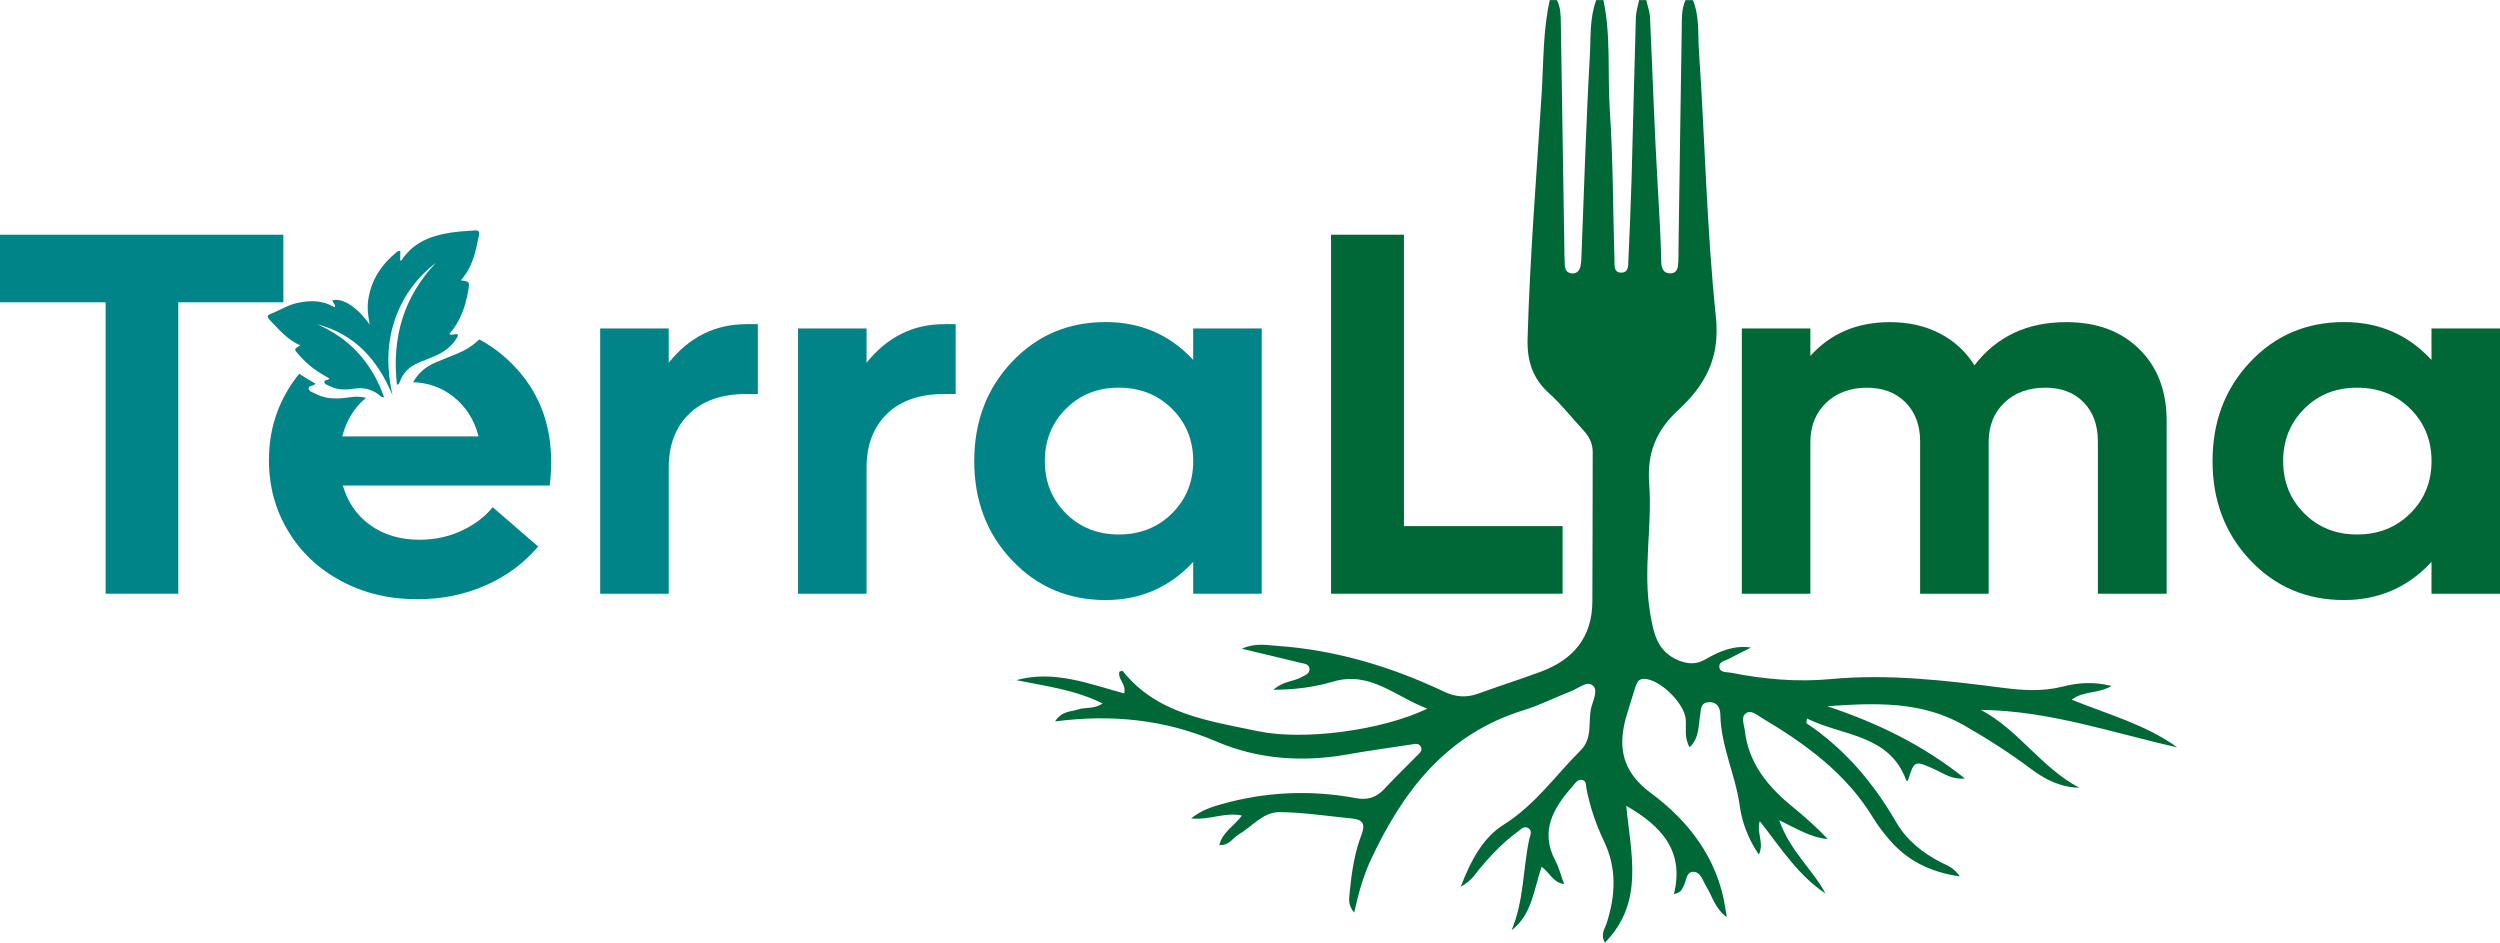 <svg width="122" height="46" viewBox="0 0 122 46" fill="none" xmlns="http://www.w3.org/2000/svg">
<g clip-path="url(#clip0_302_395)">
<path d="M26.825 23.693H16.731C16.963 24.506 17.41 25.149 18.065 25.624C18.723 26.1 19.52 26.338 20.462 26.338C21.218 26.338 21.913 26.19 22.545 25.889C23.177 25.591 23.676 25.211 24.043 24.751L26.262 26.671C25.572 27.483 24.717 28.114 23.7 28.565C22.68 29.017 21.567 29.243 20.361 29.243C18.997 29.243 17.762 28.948 16.655 28.357C15.547 27.766 14.683 26.953 14.06 25.914C13.436 24.877 13.124 23.725 13.124 22.462C13.124 21.199 13.425 20.082 14.029 19.061C14.201 18.77 14.391 18.497 14.601 18.242C14.859 18.414 15.127 18.568 15.396 18.723C15.297 18.863 15.05 18.792 15.061 18.957C15.074 19.107 15.273 19.147 15.401 19.217C15.935 19.504 16.512 19.469 17.085 19.384C17.358 19.343 17.617 19.354 17.863 19.413C17.292 19.886 16.904 20.514 16.703 21.295H23.354C23.146 20.491 22.741 19.849 22.138 19.369C21.57 18.917 20.91 18.677 20.163 18.652C20.402 18.204 20.783 17.89 21.273 17.679C21.62 17.532 21.976 17.399 22.325 17.252C22.728 17.082 23.088 16.86 23.387 16.563C23.947 16.86 24.464 17.242 24.938 17.708C26.244 18.992 26.896 20.6 26.896 22.536C26.896 22.947 26.872 23.333 26.822 23.693H26.825Z" fill="#008488"/>
<path d="M16.35 14.978C16.364 14.844 16.239 14.772 16.218 14.66C16.709 14.511 17.445 14.996 18.047 15.849C17.967 15.462 17.913 15.078 17.964 14.682C18.091 13.692 18.598 12.924 19.36 12.3C19.396 12.269 19.456 12.231 19.492 12.24C19.569 12.261 19.53 12.339 19.532 12.393C19.534 12.501 19.532 12.611 19.532 12.717C19.554 12.717 19.578 12.723 19.582 12.717C20.244 11.701 21.286 11.418 22.41 11.3C22.655 11.275 22.904 11.273 23.148 11.246C23.345 11.226 23.41 11.287 23.371 11.485C23.215 12.269 23.063 13.054 22.482 13.681C22.922 13.736 22.925 13.736 22.849 14.183C22.718 14.956 22.468 15.681 21.925 16.3C22.013 16.361 22.094 16.329 22.172 16.318C22.229 16.309 22.298 16.275 22.336 16.336C22.371 16.392 22.32 16.447 22.29 16.497C22.032 16.917 21.654 17.191 21.206 17.382C20.947 17.492 20.684 17.59 20.427 17.7C19.983 17.888 19.662 18.195 19.501 18.652C19.485 18.697 19.484 18.755 19.371 18.773C19.118 16.505 19.675 14.506 21.277 12.823C20.292 13.577 19.609 14.54 19.233 15.715C18.858 16.89 18.885 18.076 19.152 19.28C18.441 17.583 17.338 16.309 15.475 15.823C17.101 16.526 18.155 17.733 18.743 19.379C18.604 19.409 18.563 19.318 18.501 19.271C18.152 19.009 17.769 18.895 17.327 18.962C16.903 19.025 16.477 19.05 16.079 18.837C15.985 18.785 15.836 18.756 15.827 18.645C15.819 18.523 16.002 18.576 16.075 18.471C15.801 18.313 15.524 18.156 15.272 17.963C15.015 17.766 14.784 17.543 14.572 17.302C14.337 17.034 14.34 17.032 14.655 16.854C14.025 16.582 13.61 16.076 13.161 15.611C13.021 15.466 13.024 15.389 13.224 15.311C13.674 15.136 14.083 14.863 14.568 14.771C15.16 14.655 15.736 14.653 16.276 14.969C16.294 14.98 16.322 14.976 16.352 14.98L16.35 14.978Z" fill="#008488"/>
<path d="M13.828 11.454V14.752H8.699V28.973H5.154V14.752H0V11.454H13.828Z" fill="#008488"/>
<path d="M36.418 15.819H36.983V19.228H36.418C35.227 19.228 34.299 19.549 33.633 20.195C32.967 20.84 32.633 21.716 32.633 22.824V28.973H29.289V16.029H32.633V17.703C33.639 16.447 34.901 15.819 36.418 15.819Z" fill="#008488"/>
<path d="M46.072 15.819H46.637V19.228H46.072C44.882 19.228 43.954 19.549 43.287 20.195C42.621 20.84 42.288 21.716 42.288 22.824V28.973H38.944V16.029H42.288V17.703C43.293 16.447 44.555 15.819 46.072 15.819Z" fill="#008488"/>
<path d="M58.228 16.029H61.572V28.973H58.228V27.422C57.079 28.662 55.655 29.282 53.954 29.282C52.127 29.282 50.602 28.633 49.379 27.335C48.154 26.038 47.543 24.427 47.543 22.5C47.543 20.572 48.154 18.963 49.379 17.664C50.602 16.366 52.127 15.717 53.954 15.717C55.664 15.717 57.089 16.333 58.228 17.564V16.026V16.029ZM54.595 26.083C55.634 26.083 56.5 25.741 57.192 25.055C57.883 24.368 58.229 23.517 58.229 22.501C58.229 21.485 57.883 20.633 57.192 19.947C56.5 19.261 55.636 18.919 54.595 18.919C53.555 18.919 52.706 19.261 52.019 19.947C51.331 20.633 50.988 21.485 50.988 22.501C50.988 23.517 51.331 24.368 52.019 25.055C52.706 25.741 53.565 26.083 54.595 26.083Z" fill="#008488"/>
<path d="M68.511 25.674H76.255V28.973H64.955V11.454H68.513V25.674H68.511Z" fill="#006837"/>
<path d="M100.831 15.719C102.314 15.719 103.502 16.157 104.394 17.033C105.287 17.909 105.733 19.079 105.733 20.542V28.973H102.376V21.535C102.376 20.742 102.144 20.107 101.678 19.631C101.213 19.156 100.59 18.919 99.812 18.919C98.991 18.919 98.324 19.163 97.813 19.651C97.301 20.139 97.046 20.783 97.046 21.584V28.974H93.702V21.536C93.702 20.751 93.465 20.119 92.992 19.639C92.519 19.16 91.887 18.92 91.1 18.92C90.313 18.92 89.626 19.165 89.114 19.657C88.602 20.15 88.346 20.791 88.346 21.586V28.975H85.002V16.029H88.346V17.369C89.335 16.269 90.629 15.72 92.23 15.72C93.144 15.72 93.955 15.905 94.662 16.272C95.371 16.639 95.934 17.158 96.353 17.827C97.434 16.423 98.926 15.72 100.829 15.72L100.831 15.719Z" fill="#006837"/>
<path d="M118.657 16.029H122.001V28.973H118.657V27.422C117.509 28.662 116.085 29.282 114.384 29.282C112.556 29.282 111.031 28.633 109.808 27.335C108.584 26.038 107.972 24.427 107.972 22.5C107.972 20.572 108.584 18.963 109.808 17.664C111.031 16.366 112.556 15.717 114.384 15.717C116.093 15.717 117.519 16.333 118.657 17.564V16.026V16.029ZM115.025 26.083C116.064 26.083 116.93 25.741 117.621 25.055C118.313 24.368 118.659 23.517 118.659 22.501C118.659 21.485 118.313 20.633 117.621 19.947C116.93 19.261 116.065 18.919 115.025 18.919C113.984 18.919 113.135 19.261 112.448 19.947C111.761 20.633 111.418 21.485 111.418 22.501C111.418 23.517 111.761 24.368 112.448 25.055C113.135 25.741 113.994 26.083 115.025 26.083Z" fill="#006837"/>
<path d="M82.611 0C82.94 0.792 82.853 1.644 82.907 2.461C83.204 6.8 83.284 11.16 83.737 15.482C83.945 17.471 83.211 18.799 81.901 20.007C80.828 20.997 80.367 22.109 80.48 23.584C80.638 25.69 80.165 27.809 80.528 29.928C80.692 30.89 80.865 31.802 81.918 32.229C82.373 32.413 82.775 32.437 83.235 32.171C83.897 31.787 84.608 31.475 85.45 31.6C85.098 31.779 84.739 31.949 84.393 32.139C84.201 32.244 83.873 32.283 83.904 32.556C83.936 32.842 84.258 32.786 84.473 32.829C86.077 33.148 87.704 33.292 89.328 33.14C92.159 32.875 94.952 33.204 97.742 33.566C98.735 33.694 99.688 33.753 100.669 33.503C101.392 33.319 102.141 33.252 103.043 33.473C102.388 33.869 101.681 33.696 101.099 34.145C102.89 34.87 104.712 35.36 106.251 36.471C103.086 35.763 100.004 34.679 96.671 34.644C98.52 35.629 99.623 37.471 101.47 38.441C100.558 38.422 99.805 38.044 99.119 37.528C98.077 36.746 96.987 36.05 95.853 35.4C93.822 34.237 91.647 34.286 89.17 34.463C91.7 35.311 93.848 36.369 95.894 37.995C95.233 38.039 94.882 37.762 94.504 37.587C93.421 37.09 93.424 37.084 93.105 38.1C93.078 38.096 93.03 38.098 93.026 38.085C92.205 35.824 89.919 35.924 88.183 35.066C88.165 35.204 88.138 35.281 88.155 35.293C90.021 36.542 91.419 38.195 92.53 40.116C93.046 41.008 93.837 41.64 94.765 42.106C95.036 42.242 95.347 42.337 95.638 42.77C94.128 42.549 93.03 41.957 92.167 40.938C91.889 40.61 91.623 40.263 91.4 39.896C90.087 37.737 88.109 36.301 85.978 35.035C85.743 34.895 85.456 34.619 85.192 34.816C84.943 35.003 85.113 35.35 85.144 35.629C85.321 37.221 86.243 38.361 87.442 39.343C88.054 39.843 88.646 40.366 89.197 40.948C88.39 40.876 87.731 40.468 86.827 40.028C87.355 41.539 88.457 42.425 89.083 43.602C87.745 42.712 86.903 41.383 85.878 40.069C85.699 40.647 86.114 41.137 85.83 41.702C85.314 40.938 85.012 40.144 84.898 39.316C84.691 37.809 83.977 36.413 83.953 34.869C83.948 34.533 83.782 34.232 83.367 34.269C82.965 34.303 83.014 34.647 82.965 34.924C82.875 35.434 82.933 35.996 82.456 36.47C82.168 35.985 82.306 35.518 82.261 35.08C82.181 34.295 80.989 33.141 80.235 33.127C79.976 33.123 79.882 33.297 79.819 33.493C79.677 33.93 79.546 34.37 79.41 34.808C78.93 36.355 79.084 37.604 80.565 38.702C82.403 40.063 83.78 41.852 84.178 44.199C84.201 44.335 84.222 44.471 84.268 44.759C83.674 44.317 83.564 43.737 83.277 43.279C83.097 42.992 82.997 42.54 82.626 42.544C82.273 42.547 82.294 43.021 82.141 43.281C82.072 43.399 82.05 43.547 81.686 43.638C82.203 41.547 81.111 40.333 79.361 39.322C79.588 41.691 80.252 44.033 78.319 46.003C78.086 45.601 78.318 45.325 78.406 45.05C78.843 43.692 78.907 42.361 78.267 41.033C77.88 40.23 77.599 39.384 77.422 38.507C77.39 38.347 77.429 38.121 77.23 38.066C76.995 38.002 76.871 38.224 76.745 38.367C75.804 39.431 75.132 40.557 75.908 42.016C76.08 42.337 76.165 42.702 76.327 43.145C75.763 43.054 75.624 42.574 75.231 42.298C74.847 43.412 74.771 44.626 73.764 45.397C74.369 43.972 74.314 42.431 74.626 40.959C74.665 40.776 74.8 40.542 74.578 40.41C74.366 40.285 74.195 40.49 74.041 40.603C73.34 41.12 72.744 41.747 72.191 42.413C71.975 42.674 71.81 42.983 71.283 43.273C71.784 41.967 72.384 40.869 73.372 40.249C74.914 39.283 75.907 37.844 77.14 36.611C77.752 35.999 77.474 35.195 77.663 34.492C77.752 34.153 78.001 33.667 77.719 33.444C77.432 33.218 77.03 33.592 76.69 33.722C75.905 34.023 75.15 34.413 74.351 34.659C70.58 35.823 68.459 38.611 66.899 41.953C66.536 42.73 66.303 43.559 66.083 44.535C65.764 44.155 65.84 43.841 65.865 43.566C65.955 42.594 66.096 41.626 66.449 40.71C66.634 40.23 66.508 39.997 66.01 39.947C64.827 39.829 63.643 39.648 62.458 39.63C61.638 39.617 61.104 40.342 60.438 40.729C60.154 40.894 59.995 41.268 59.503 41.239C59.655 40.612 60.207 40.326 60.608 39.799C59.77 39.618 59.038 40.029 58.127 39.94C58.633 39.535 59.115 39.384 59.6 39.247C61.759 38.637 63.949 38.536 66.152 38.947C66.736 39.057 67.16 38.925 67.551 38.504C68.06 37.955 68.604 37.436 69.128 36.9C69.245 36.781 69.425 36.656 69.349 36.47C69.246 36.221 69.002 36.313 68.813 36.341C67.78 36.494 66.744 36.641 65.716 36.822C63.542 37.206 61.378 37.048 59.382 36.194C56.873 35.121 54.316 34.844 51.486 35.204C51.833 34.678 52.27 34.74 52.609 34.622C52.959 34.501 53.365 34.621 53.811 34.332C52.436 33.647 51.001 33.48 49.595 33.191C51.437 32.684 53.141 33.373 54.86 33.839C54.975 33.366 54.521 33.141 54.631 32.775C54.684 32.761 54.768 32.723 54.781 32.739C56.458 34.848 58.965 35.17 61.366 35.678C63.619 36.155 67.448 35.645 69.654 34.582C68.06 33.976 66.861 32.734 65.06 33.261C64.173 33.52 63.262 33.656 62.142 33.661C62.624 33.231 63.119 33.266 63.494 33.055C63.667 32.958 63.906 32.893 63.903 32.657C63.899 32.393 63.636 32.389 63.45 32.343C62.555 32.121 61.657 31.912 60.602 31.659C61.245 31.367 61.776 31.48 62.289 31.515C65.168 31.713 67.88 32.526 70.466 33.751C71.034 34.02 71.559 34.059 72.139 33.848C73.147 33.481 74.171 33.157 75.177 32.785C76.78 32.196 77.699 31.095 77.707 29.359C77.719 26.923 77.719 24.488 77.724 22.052C77.724 21.625 77.537 21.284 77.251 20.977C76.701 20.387 76.205 19.741 75.606 19.204C74.784 18.466 74.515 17.606 74.546 16.524C74.658 12.518 74.986 8.523 75.235 4.525C75.329 3.014 75.295 1.493 75.628 0.003H75.977C76.153 0.347 76.163 0.715 76.168 1.091C76.223 4.75 76.282 8.408 76.34 12.067C76.344 12.353 76.344 12.64 76.362 12.924C76.375 13.137 76.452 13.327 76.708 13.342C76.951 13.358 77.085 13.201 77.128 12.989C77.168 12.795 77.171 12.591 77.179 12.393C77.308 9.167 77.401 5.939 77.585 2.716C77.637 1.815 77.567 0.882 77.897 0.004H78.246C78.623 1.781 78.44 3.591 78.559 5.385C78.722 7.808 78.711 10.244 78.786 12.673C78.794 12.935 78.728 13.338 79.162 13.302C79.491 13.276 79.455 12.924 79.466 12.674C79.522 11.389 79.581 10.104 79.618 8.819C79.694 6.16 79.751 3.501 79.83 0.842C79.839 0.561 79.934 0.283 79.989 0.004C80.106 0.004 80.221 0.004 80.338 0.004C80.4 0.281 80.505 0.556 80.519 0.835C80.648 3.574 80.734 6.318 80.896 9.056C80.969 10.283 81.043 11.508 81.067 12.738C81.073 13.031 81.131 13.352 81.526 13.338C81.876 13.326 81.885 13.02 81.902 12.762C81.916 12.533 81.909 12.304 81.912 12.075C81.964 8.503 82.012 4.929 82.07 1.356C82.077 0.901 82.051 0.437 82.255 0.006H82.604L82.611 0Z" fill="#006837"/>
</g>
<defs>
<clipPath id="clip0_302_395">
<rect width="122" height="46" fill="white"/>
</clipPath>
</defs>
</svg>
